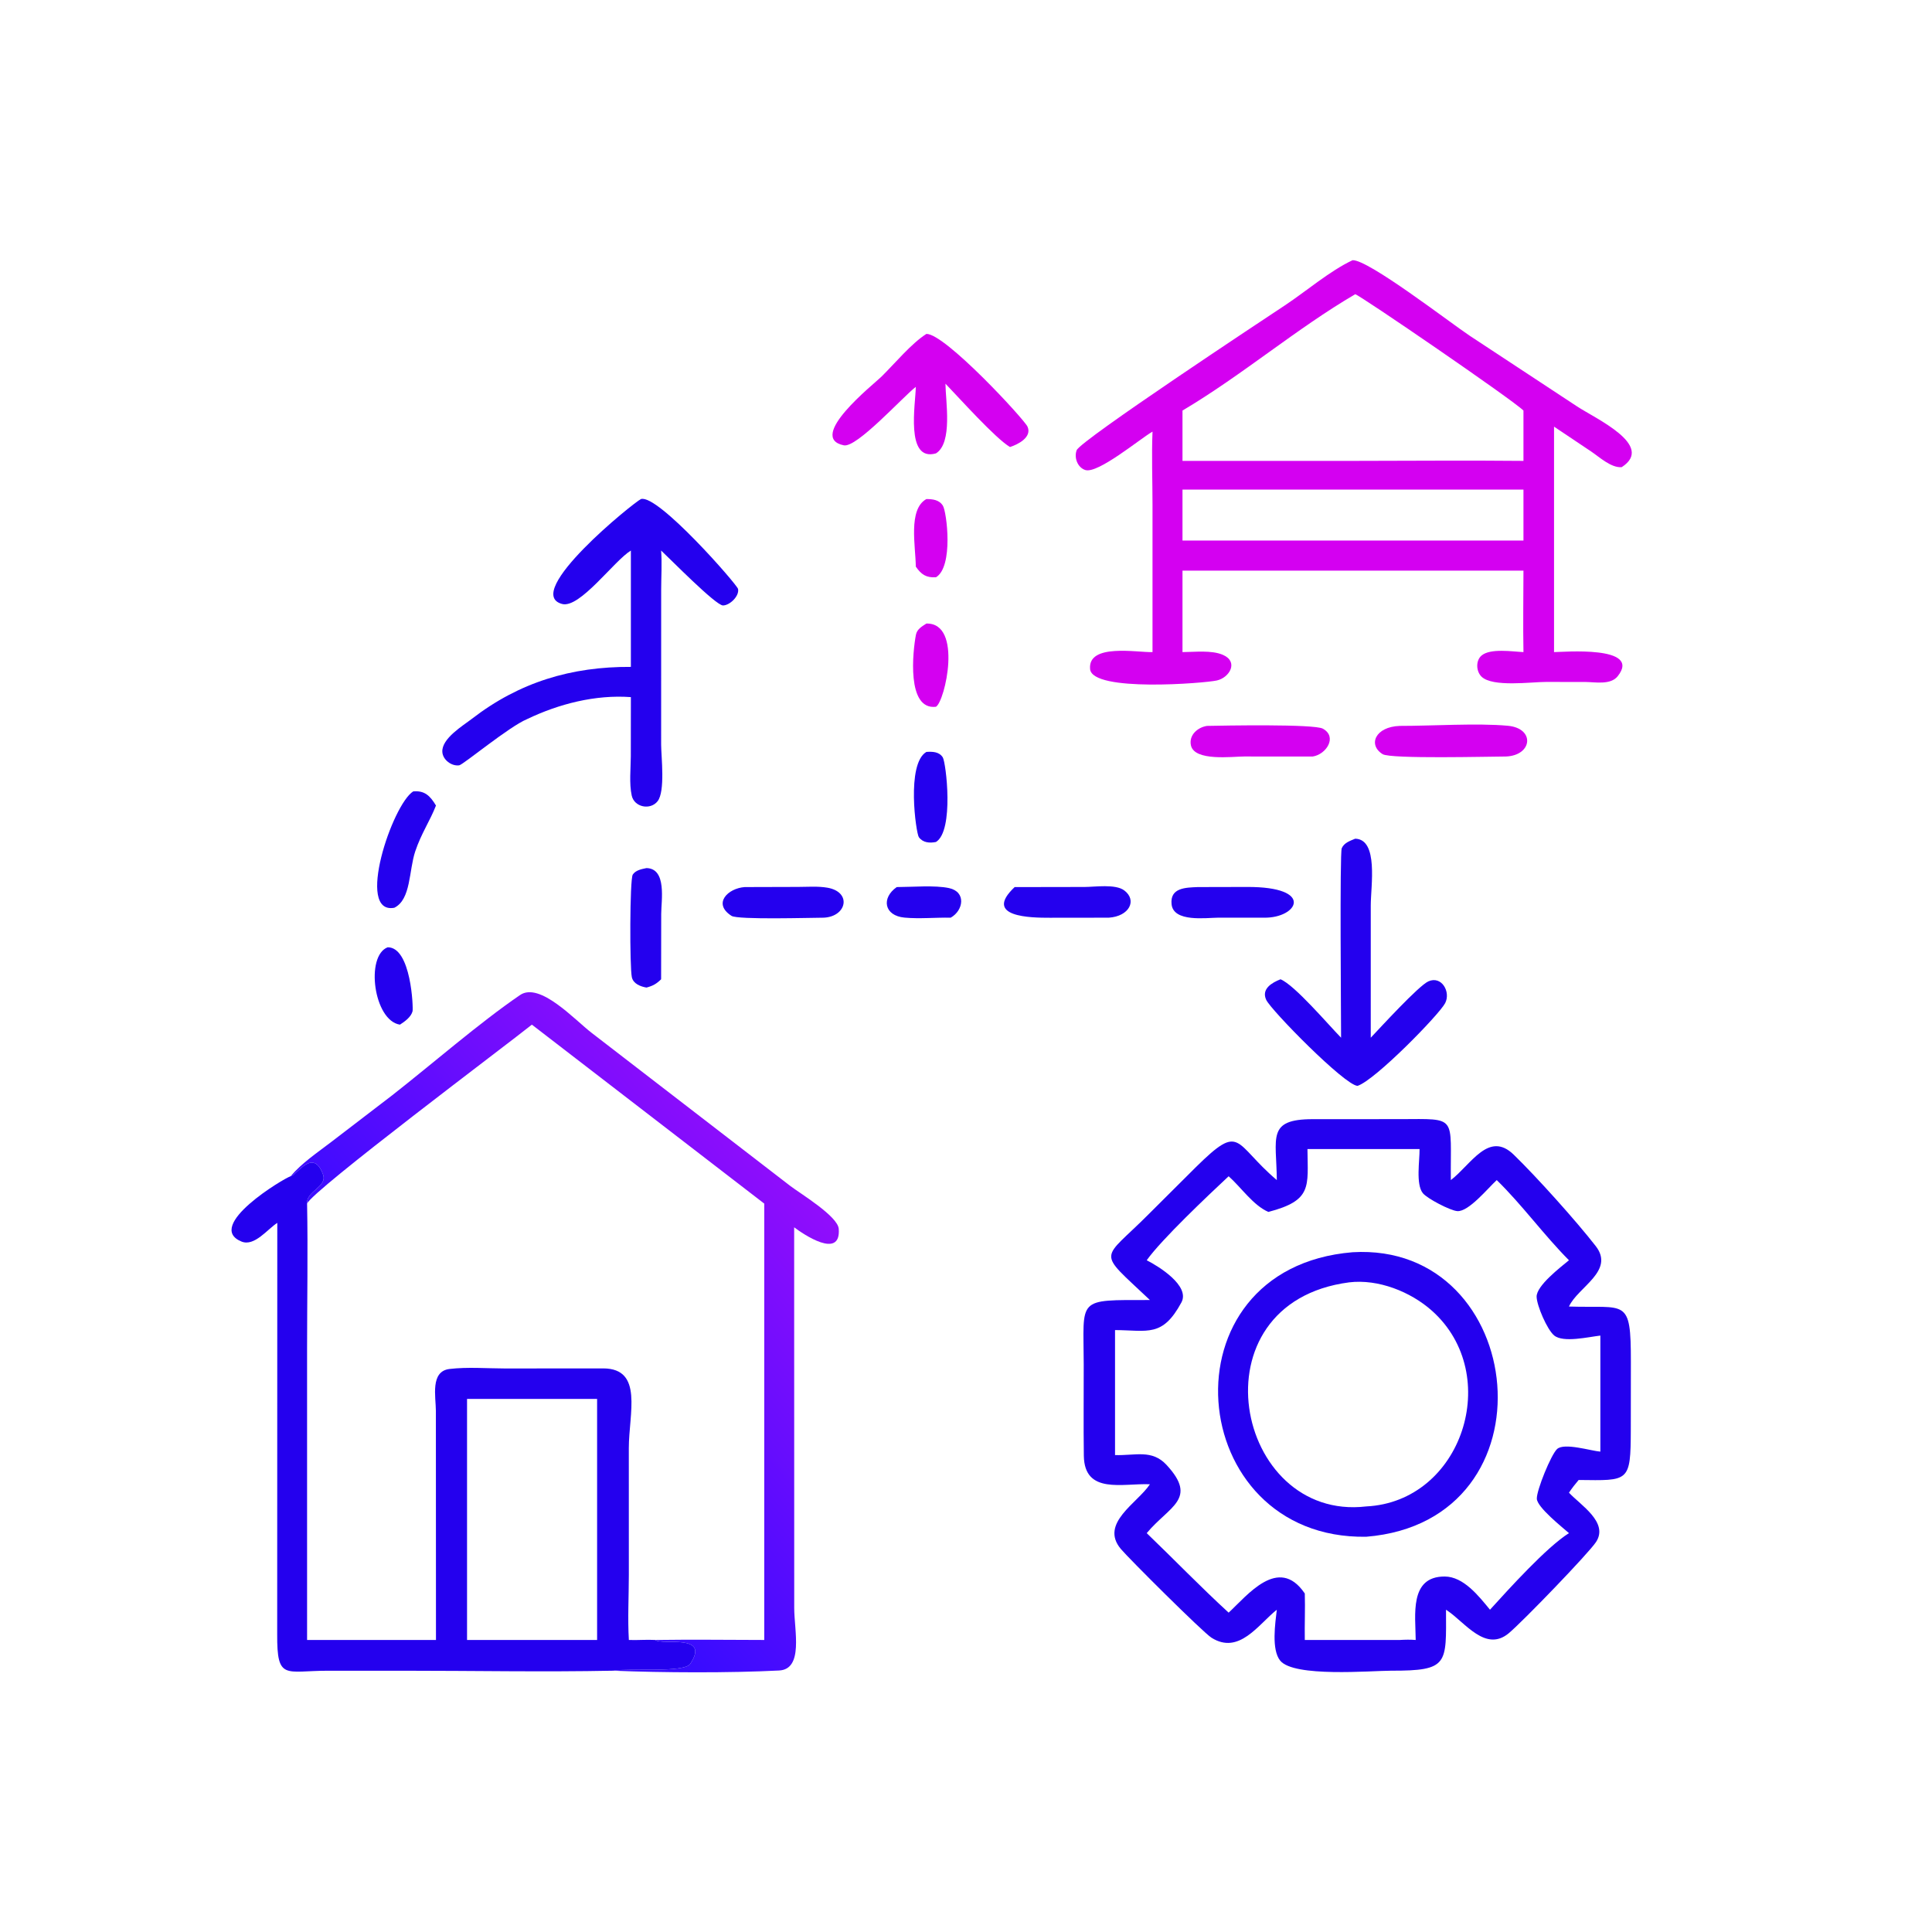 <?xml version="1.0" encoding="utf-8" ?>
<svg xmlns="http://www.w3.org/2000/svg" xmlns:xlink="http://www.w3.org/1999/xlink" width="1024" height="1024">
	<path fill="#2400EE" transform="scale(2 2)" d="M237.649 235.083C241.673 235.076 247.764 234.545 251.506 235.353C256.108 236.346 255.338 241.295 251.941 243.195C247.909 243.117 243.731 243.544 239.727 243.179C234.267 242.682 233.507 237.966 237.649 235.083Z"/>
	<path fill="#2400EE" transform="scale(2 2)" d="M102.742 251.041C108.985 251.004 109.541 267.178 109.333 267.989C108.938 269.53 107.241 270.744 105.99 271.542C99.021 270.493 96.779 253.286 102.742 251.041Z"/>
	<path fill="#D400F1" transform="scale(2 2)" d="M245.504 132.254C247.171 132.268 248.896 132.437 249.879 134.019C250.896 135.656 252.732 150.185 248.038 152.988C245.493 153.125 244.159 152.3 242.697 150.153C242.664 144.847 240.591 134.974 245.504 132.254Z"/>
	<path fill="#D400F1" transform="scale(2 2)" d="M245.504 165.249C255.203 165.024 250.43 185.928 248.038 187.3C240.189 188.244 241.894 172.578 242.73 168.226C243.016 166.733 244.326 166.002 245.504 165.249Z"/>
	<path fill="#2400EE" transform="scale(2 2)" d="M245.504 199.267C247.099 199.167 248.85 199.179 249.838 200.697C250.707 202.033 252.898 220.161 248.038 223.136C246.364 223.458 244.613 223.36 243.509 221.868C242.765 220.862 240.102 202.395 245.504 199.267Z"/>
	<path fill="#2400EE" transform="scale(2 2)" d="M171.325 230.051C176.769 230.174 175.232 238.679 175.227 242.194L175.203 259.52C173.966 260.737 173.006 261.272 171.325 261.714C169.767 261.45 167.84 260.732 167.447 258.984C166.86 256.371 166.882 233.014 167.689 231.777C168.461 230.593 170.056 230.319 171.325 230.051Z"/>
	<path fill="#2400EE" transform="scale(2 2)" d="M109.503 209.732C112.536 209.444 114.013 210.925 115.538 213.477C113.968 217.528 111.65 220.835 110.045 225.618C108.335 230.713 108.947 238.357 104.502 240.564C94.131 242.478 103.958 213.195 109.503 209.732Z"/>
	<path fill="#2400EE" transform="scale(2 2)" d="M317.415 235.083L330.414 235.053C348.633 234.967 343.89 243.328 335.016 243.195L322.813 243.193C319.56 243.222 310.951 244.455 310.476 239.608C310.049 235.256 314.19 235.215 317.415 235.083Z"/>
	<path fill="#2400EE" transform="scale(2 2)" d="M197.369 235.083L211.43 235.043C213.975 235.039 216.725 234.817 219.232 235.242C225.807 236.357 224.429 242.905 218.312 243.195C215.229 243.197 195.549 243.796 193.864 242.716C188.745 239.436 192.951 235.376 197.369 235.083Z"/>
	<path fill="#2400EE" transform="scale(2 2)" d="M271.884 235.083L287.44 235.056C290.168 235.052 295.588 234.214 297.927 235.963C301.433 238.584 299.27 242.842 293.835 243.195L278.222 243.214C273.361 243.221 260.356 243.119 268.897 235.083L271.884 235.083Z"/>
	<path fill="#D400F1" transform="scale(2 2)" d="M319.864 192.372C324.295 192.284 348.232 191.833 350.555 193.101C354.498 195.252 351.488 199.921 347.891 200.482L329.704 200.478C326.602 200.475 316.496 201.829 315.602 197.498C315.039 194.774 317.42 192.746 319.864 192.372Z"/>
	<path fill="#D400F1" transform="scale(2 2)" d="M370.964 192.372C379.384 192.383 391.544 191.591 399.587 192.334C406.872 193.007 406.129 200.22 399.062 200.482C394.765 200.486 368.542 201.177 366.416 199.86C362.452 197.404 364.443 192.592 370.964 192.372Z"/>
	<path fill="#D400F1" transform="scale(2 2)" d="M245.504 88.489C250.415 88.355 271.466 111.161 272.306 113.07C273.55 115.892 269.722 117.815 267.66 118.464C263.813 116.202 254.124 105.386 250.556 101.678C250.582 106.269 252.532 117.365 248.038 120.149C239.823 122.494 242.664 106.815 242.697 102.525C239.12 105.312 227.048 118.716 223.624 118.016C213.637 115.973 231.573 101.799 233.54 99.869C237.056 96.419 241.489 91.04 245.504 88.489Z"/>
	<path fill="#2400EE" transform="scale(2 2)" d="M359.147 222.264C365.361 222.422 363.27 234.828 363.266 239.927L363.263 275.006C365.794 272.336 375.953 261.216 378.548 260.065C382.062 258.506 384.512 262.878 382.982 265.84C381.415 268.873 364.416 286.28 359.761 287.765C356.344 287.603 336.839 267.722 335.561 264.976C334.209 262.072 337.062 260.417 339.354 259.52C343.104 261.054 351.956 271.491 355.401 275.006C355.403 269.637 355.019 226.086 355.577 224.788C356.201 223.336 357.801 222.825 359.147 222.264Z"/>
	<path fill="#2400EE" transform="scale(2 2)" d="M169.864 132.254C174.353 130.886 195.37 154.943 195.594 156.084C195.964 157.969 193.412 160.422 191.611 160.452C189.707 160.484 177.435 147.957 175.203 145.899C175.461 149.272 175.222 152.786 175.218 156.178L175.209 197.37C175.23 200.618 176.323 209.705 174.276 212.323C172.358 214.778 168.084 213.946 167.409 210.818C166.721 207.635 167.15 203.699 167.172 200.435L167.189 184.743C157.792 184.055 148.119 186.526 139.668 190.578C134.863 192.589 122.733 202.672 121.692 202.817C119.66 203.102 117.332 201.35 117.222 199.257C117.036 195.687 122.684 192.325 125.103 190.458C137.642 180.785 151.443 176.638 167.189 176.733L167.189 145.899C162.705 148.639 153.646 161.326 148.953 160.056C138.251 157.161 167.966 133.132 169.864 132.254Z"/>
	<defs>
		<linearGradient id="gradient_0" gradientUnits="userSpaceOnUse" x1="132.872" y1="385.54" x2="213.719" y2="315.55">
			<stop offset="0" stop-color="#370CFF"/>
			<stop offset="1" stop-color="#910DFC"/>
		</linearGradient>
	</defs>
	<path fill="url(#gradient_0)" transform="scale(2 2)" d="M77.012 311.72C80.034 308.151 84.125 305.445 87.818 302.607L103.866 290.315C114.495 282.009 126.934 271.131 137.819 263.696C143.061 260.115 152.361 270.327 156.818 273.741L209.474 314.317C212.087 316.304 222.023 322.303 222.276 325.655C222.899 333.92 212.794 327.021 210.461 325.25L210.478 426.174C210.487 432.069 213.007 442.367 206.453 442.703C193.359 443.376 175.621 443.285 162.491 442.752C166.64 442.017 181.309 443.38 182.929 440.931C188.346 432.744 175.401 436.13 173.667 434.61C183.282 434.47 192.917 434.593 202.534 434.61L202.534 318.965L140.953 271.542C135.098 276.283 82.74 315.528 81.38 318.965C81.11 315.648 86.791 314.536 85.615 311.287C82.981 304.01 78.65 311.487 77.012 311.72Z"/>
	<path fill="#D400F1" transform="scale(2 2)" d="M358.438 68.962C362.511 68.69 384.41 85.608 389.469 88.962L417.858 107.651C422.796 110.932 438.693 118.044 429.768 123.801C426.992 124.047 423.84 121.112 421.712 119.677L411.835 113.063L411.835 172.813C413.916 172.824 435.287 170.943 428.699 179.217C426.82 181.576 422.768 180.754 420.158 180.73L409.682 180.718C405.841 180.708 395.532 182.18 392.61 179.311C391.195 177.921 391.043 175.116 392.584 173.76C394.901 171.722 400.84 172.685 403.732 172.813C403.598 165.625 403.723 158.42 403.732 151.23L360.625 151.23L313.372 151.23L313.372 172.813C316.631 172.799 321.105 172.239 324.116 173.558C328.285 175.384 325.863 179.562 322.483 180.333C319.355 181.047 289.472 183.501 288.888 177.325C288.234 170.398 301.46 172.954 305.428 172.813L305.427 133.754C305.425 127.322 305.169 120.8 305.428 114.38C302.201 116.222 290.951 125.623 287.617 124.561C285.554 123.904 284.588 121.253 285.328 119.311C286.318 116.712 335.632 84.159 340.523 80.917C346.18 77.166 352.418 71.789 358.438 68.962ZM359.147 77.974C343.71 86.984 329.226 99.397 313.372 108.803L313.372 122.141L358.438 122.141C373.531 122.135 388.64 121.984 403.732 122.141L403.732 108.803C401.133 106.128 360.11 78.028 359.147 77.974ZM313.372 129.753L313.372 143.246L403.732 143.246L403.732 129.753L313.372 129.753Z"/>
	<path fill="#2400EE" transform="scale(2 2)" d="M347.891 296.591L371.082 296.582C386.465 296.528 384.315 295.554 384.488 312.734C389.857 308.625 394.519 299.56 401.148 305.997C407.271 311.943 417.654 323.505 422.885 330.225C428.03 336.835 418.121 341.097 415.793 346.245C430.94 346.753 432.212 343.71 432.198 360.916L432.178 378.921C432.141 392.902 431.694 392.361 418.362 392.211C417.433 393.299 416.589 394.382 415.793 395.573C418.818 398.842 426.372 403.417 422.977 408.631C421.029 411.621 403.521 429.744 399.853 432.81C393.719 437.938 388.331 430.045 383.54 426.814L383.209 426.593C383.243 440.999 383.965 442.789 368.643 442.752C363.26 442.766 342.927 444.552 339.275 440.099C336.882 437.18 337.962 430.11 338.37 426.593C333.438 430.533 328.353 438.627 321.05 434.006C318.769 432.563 299.128 412.997 297.03 410.488C291.342 403.685 301.47 398.329 304.74 393.344C297.544 393.034 287.368 396.144 287.227 385.781C287.117 377.731 287.212 369.665 287.198 361.614C287.166 343.772 285.081 344.537 304.74 344.52C290.408 330.947 291.762 334.542 304.636 321.543L316.965 309.26C329.05 297.371 326.827 302.933 338.37 312.734C338.284 301.479 335.629 296.598 347.891 296.591ZM346.49 304.508C346.588 314.533 347.777 318.126 336.137 321.171C332.123 319.46 328.907 314.646 325.602 311.72C320.14 316.828 307.842 328.436 303.893 333.981C306.952 335.528 315.474 340.741 313.083 345.165C308.065 354.446 304.201 352.544 295.495 352.482L295.495 385.609C300.842 385.792 305.271 384.023 309.153 388.226C317.527 397.292 309.889 399.11 303.893 406.295C311.151 413.274 318.184 420.566 325.602 427.367C330.519 422.842 338.784 412.184 345.683 422.148L345.785 422.292C345.909 426.399 345.711 430.504 345.785 434.61L370.964 434.61C372.392 434.524 373.747 434.496 375.175 434.61C375.134 428.078 373.409 417.754 382.869 417.794C387.859 417.815 391.9 422.982 394.862 426.593C399.89 421.061 409.897 409.986 415.793 406.295C414.106 404.8 407.35 399.458 407.274 397.177C407.199 394.938 411.036 385.512 412.639 384.015C414.524 382.253 421.701 384.521 424.111 384.698L424.111 353.942C421.013 354.288 414.276 355.917 411.859 353.904C409.998 352.353 407.28 346.026 407.22 343.663C407.145 340.716 413.603 335.797 415.793 333.981C409.073 327.225 403.431 319.351 396.652 312.734C394.323 314.869 389.207 321.175 386.205 320.958C384.336 320.823 378.212 317.631 377.065 316.198C375.159 313.815 376.245 307.562 376.197 304.508L346.49 304.508Z"/>
	<path fill="#2400EE" transform="scale(2 2)" d="M358.438 331.855C404.962 329.079 412.975 403.096 362.062 407.255C313.63 408.039 307.256 336.095 358.438 331.855ZM357.536 339.838C315.72 345.3 327.21 403.314 362.062 399.219C387.498 397.977 398.445 364.322 379.515 347.391C373.832 342.308 365.238 338.908 357.536 339.838Z"/>
	<path fill="#2400EE" transform="scale(2 2)" d="M77.012 311.72C78.65 311.487 82.981 304.01 85.615 311.287C86.791 314.536 81.11 315.648 81.38 318.965C81.626 331.775 81.378 344.63 81.378 357.446L81.38 434.61L115.538 434.61L115.513 373.9C115.501 370.167 113.965 363.407 119.133 362.792C123.878 362.227 129.021 362.648 133.817 362.659L159.904 362.64C170.553 362.701 166.652 374.581 166.643 383.761L166.649 417.348C166.645 423.052 166.318 428.929 166.655 434.61C168.982 434.705 171.362 434.473 173.667 434.61C175.401 436.13 188.346 432.744 182.929 440.931C181.309 443.38 166.64 442.017 162.491 442.752C143.951 443.125 125.319 442.754 106.771 442.758L86.972 442.759C75.546 442.757 73.396 445.444 73.459 433.085L73.485 324.076C70.948 325.661 67.436 330.43 64.004 329.025C54.045 324.948 75.314 312.207 77.012 311.72ZM123.772 370.73L123.772 434.61L158.238 434.61L158.238 370.73L123.772 370.73Z"/>
</svg>
